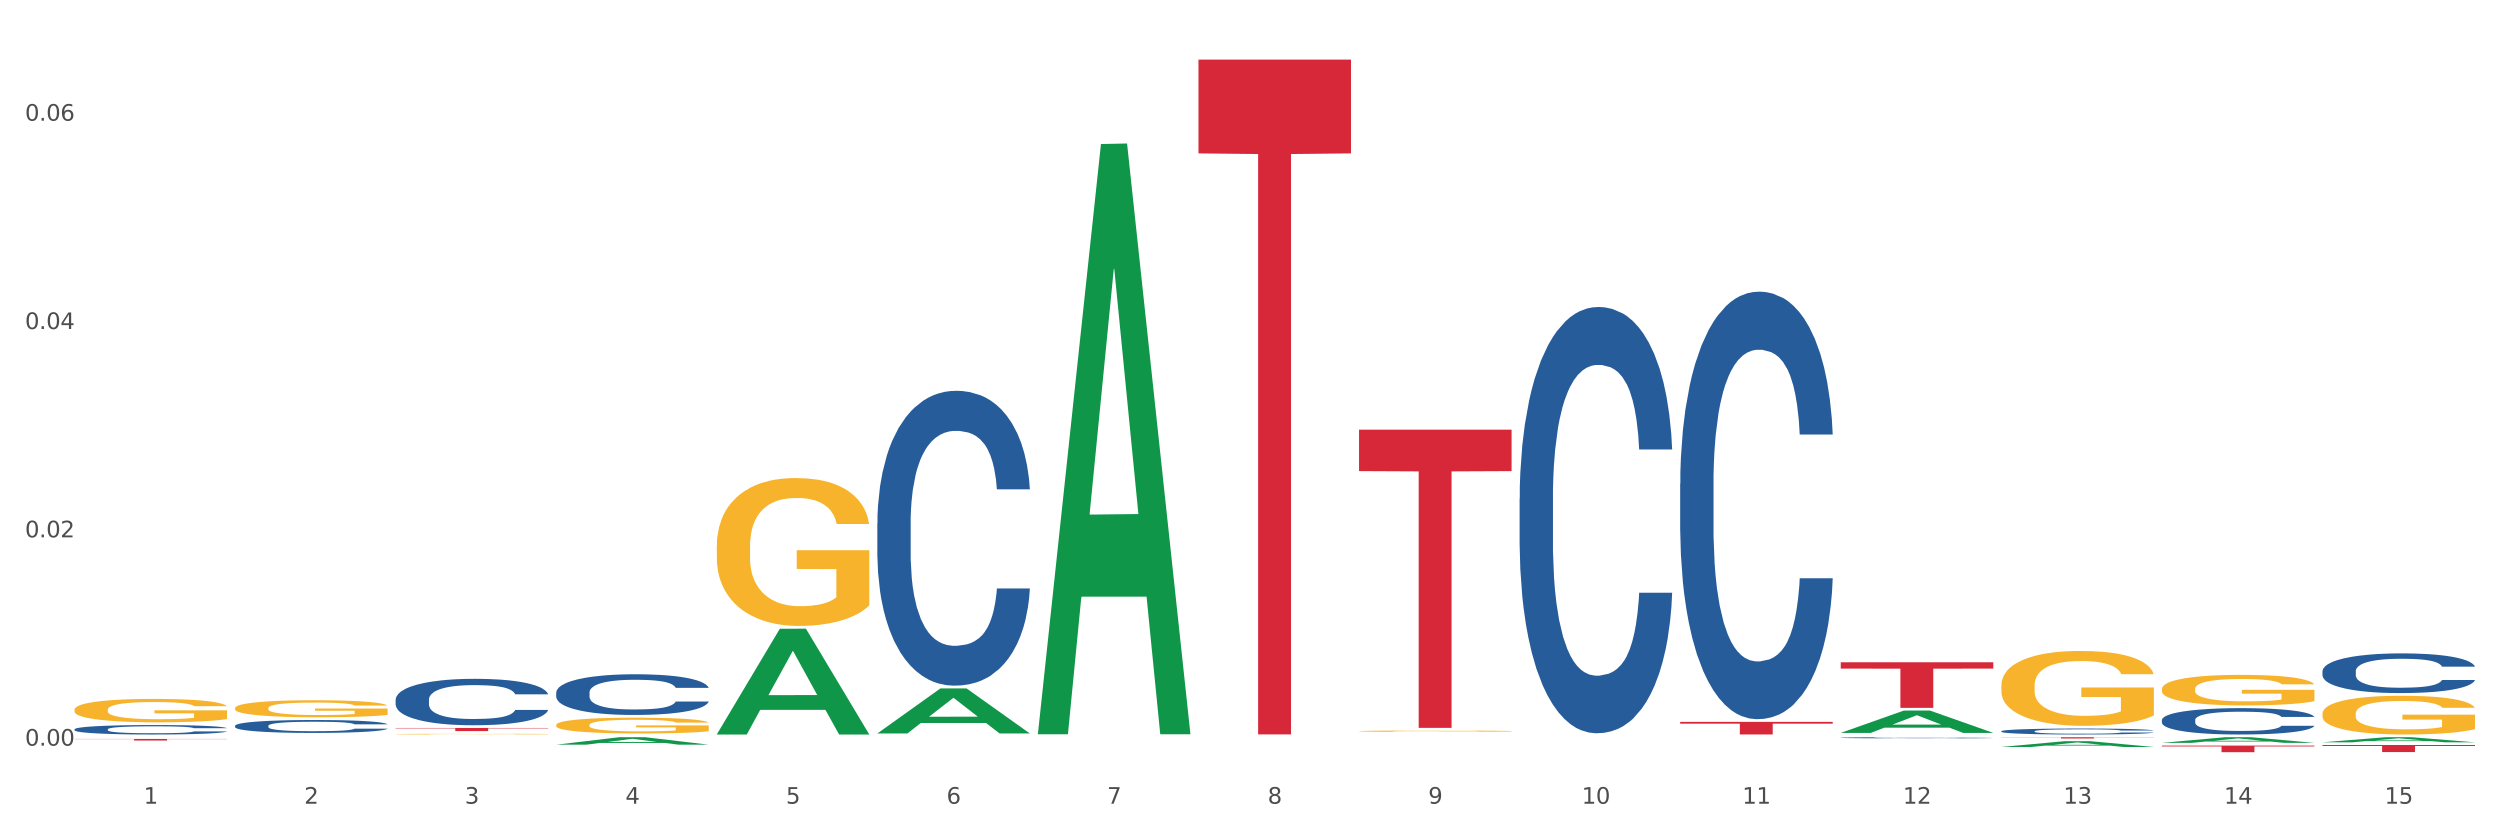 <?xml version="1.0" encoding="utf-8" standalone="no"?>
<!DOCTYPE svg PUBLIC "-//W3C//DTD SVG 1.1//EN"
  "http://www.w3.org/Graphics/SVG/1.1/DTD/svg11.dtd">
<svg xmlns:xlink="http://www.w3.org/1999/xlink" width="1080pt" height="360pt" viewBox="0 0 1080 360" xmlns="http://www.w3.org/2000/svg" version="1.1">
 <rect x="0" y="0" width="1080" height="360" fill="#333333" stroke="none"/>
 <defs>
  <style type="text/css">*{stroke-linejoin: round; stroke-linecap: butt}</style>
 </defs>
 <g id="figure_1">
  <g id="patch_1">
   <path d="M 0 360 
L 1080 360 
L 1080 0 
L 0 0 
z
" style="fill: #ffffff; stroke: #ffffff; stroke-linejoin: miter"/>
  </g>
  <g id="axes_1">
   <g id="matplotlib.axis_1">
    <g id="xtick_1">
     <g id="text_1">
      <!-- 1 -->
      <g style="fill: #4d4d4d" transform="translate(62.07 347.204) scale(0.096 -0.096)">
       <defs>
        <path id="DejaVuSans-31" d="M 794 531 
L 1825 531 
L 1825 4091 
L 703 3866 
L 703 4441 
L 1819 4666 
L 2450 4666 
L 2450 531 
L 3481 531 
L 3481 0 
L 794 0 
L 794 531 
z
" transform="scale(0.016)"/>
       </defs>
       <use xlink:href="#DejaVuSans-31"/>
      </g>
     </g>
    </g>
    <g id="xtick_2">
     <g id="text_2">
      <!-- 2 -->
      <g style="fill: #4d4d4d" transform="translate(131.436 347.204) scale(0.096 -0.096)">
       <defs>
        <path id="DejaVuSans-32" d="M 1228 531 
L 3431 531 
L 3431 0 
L 469 0 
L 469 531 
Q 828 903 1448 1529 
Q 2069 2156 2228 2338 
Q 2531 2678 2651 2914 
Q 2772 3150 2772 3378 
Q 2772 3750 2511 3984 
Q 2250 4219 1831 4219 
Q 1534 4219 1204 4116 
Q 875 4013 500 3803 
L 500 4441 
Q 881 4594 1212 4672 
Q 1544 4750 1819 4750 
Q 2544 4750 2975 4387 
Q 3406 4025 3406 3419 
Q 3406 3131 3298 2873 
Q 3191 2616 2906 2266 
Q 2828 2175 2409 1742 
Q 1991 1309 1228 531 
z
" transform="scale(0.016)"/>
       </defs>
       <use xlink:href="#DejaVuSans-32"/>
      </g>
     </g>
    </g>
    <g id="xtick_3">
     <g id="text_3">
      <!-- 3 -->
      <g style="fill: #4d4d4d" transform="translate(200.802 347.204) scale(0.096 -0.096)">
       <defs>
        <path id="DejaVuSans-33" d="M 2597 2516 
Q 3050 2419 3304 2112 
Q 3559 1806 3559 1356 
Q 3559 666 3084 287 
Q 2609 -91 1734 -91 
Q 1441 -91 1130 -33 
Q 819 25 488 141 
L 488 750 
Q 750 597 1062 519 
Q 1375 441 1716 441 
Q 2309 441 2620 675 
Q 2931 909 2931 1356 
Q 2931 1769 2642 2001 
Q 2353 2234 1838 2234 
L 1294 2234 
L 1294 2753 
L 1863 2753 
Q 2328 2753 2575 2939 
Q 2822 3125 2822 3475 
Q 2822 3834 2567 4026 
Q 2313 4219 1838 4219 
Q 1578 4219 1281 4162 
Q 984 4106 628 3988 
L 628 4550 
Q 988 4650 1302 4700 
Q 1616 4750 1894 4750 
Q 2613 4750 3031 4423 
Q 3450 4097 3450 3541 
Q 3450 3153 3228 2886 
Q 3006 2619 2597 2516 
z
" transform="scale(0.016)"/>
       </defs>
       <use xlink:href="#DejaVuSans-33"/>
      </g>
     </g>
    </g>
    <g id="xtick_4">
     <g id="text_4">
      <!-- 4 -->
      <g style="fill: #4d4d4d" transform="translate(270.169 347.204) scale(0.096 -0.096)">
       <defs>
        <path id="DejaVuSans-34" d="M 2419 4116 
L 825 1625 
L 2419 1625 
L 2419 4116 
z
M 2253 4666 
L 3047 4666 
L 3047 1625 
L 3713 1625 
L 3713 1100 
L 3047 1100 
L 3047 0 
L 2419 0 
L 2419 1100 
L 313 1100 
L 313 1709 
L 2253 4666 
z
" transform="scale(0.016)"/>
       </defs>
       <use xlink:href="#DejaVuSans-34"/>
      </g>
     </g>
    </g>
    <g id="xtick_5">
     <g id="text_5">
      <!-- 5 -->
      <g style="fill: #4d4d4d" transform="translate(339.535 347.204) scale(0.096 -0.096)">
       <defs>
        <path id="DejaVuSans-35" d="M 691 4666 
L 3169 4666 
L 3169 4134 
L 1269 4134 
L 1269 2991 
Q 1406 3038 1543 3061 
Q 1681 3084 1819 3084 
Q 2600 3084 3056 2656 
Q 3513 2228 3513 1497 
Q 3513 744 3044 326 
Q 2575 -91 1722 -91 
Q 1428 -91 1123 -41 
Q 819 9 494 109 
L 494 744 
Q 775 591 1075 516 
Q 1375 441 1709 441 
Q 2250 441 2565 725 
Q 2881 1009 2881 1497 
Q 2881 1984 2565 2268 
Q 2250 2553 1709 2553 
Q 1456 2553 1204 2497 
Q 953 2441 691 2322 
L 691 4666 
z
" transform="scale(0.016)"/>
       </defs>
       <use xlink:href="#DejaVuSans-35"/>
      </g>
     </g>
    </g>
    <g id="xtick_6">
     <g id="text_6">
      <!-- 6 -->
      <g style="fill: #4d4d4d" transform="translate(408.901 347.204) scale(0.096 -0.096)">
       <defs>
        <path id="DejaVuSans-36" d="M 2113 2584 
Q 1688 2584 1439 2293 
Q 1191 2003 1191 1497 
Q 1191 994 1439 701 
Q 1688 409 2113 409 
Q 2538 409 2786 701 
Q 3034 994 3034 1497 
Q 3034 2003 2786 2293 
Q 2538 2584 2113 2584 
z
M 3366 4563 
L 3366 3988 
Q 3128 4100 2886 4159 
Q 2644 4219 2406 4219 
Q 1781 4219 1451 3797 
Q 1122 3375 1075 2522 
Q 1259 2794 1537 2939 
Q 1816 3084 2150 3084 
Q 2853 3084 3261 2657 
Q 3669 2231 3669 1497 
Q 3669 778 3244 343 
Q 2819 -91 2113 -91 
Q 1303 -91 875 529 
Q 447 1150 447 2328 
Q 447 3434 972 4092 
Q 1497 4750 2381 4750 
Q 2619 4750 2861 4703 
Q 3103 4656 3366 4563 
z
" transform="scale(0.016)"/>
       </defs>
       <use xlink:href="#DejaVuSans-36"/>
      </g>
     </g>
    </g>
    <g id="xtick_7">
     <g id="text_7">
      <!-- 7 -->
      <g style="fill: #4d4d4d" transform="translate(478.267 347.204) scale(0.096 -0.096)">
       <defs>
        <path id="DejaVuSans-37" d="M 525 4666 
L 3525 4666 
L 3525 4397 
L 1831 0 
L 1172 0 
L 2766 4134 
L 525 4134 
L 525 4666 
z
" transform="scale(0.016)"/>
       </defs>
       <use xlink:href="#DejaVuSans-37"/>
      </g>
     </g>
    </g>
    <g id="xtick_8">
     <g id="text_8">
      <!-- 8 -->
      <g style="fill: #4d4d4d" transform="translate(547.634 347.204) scale(0.096 -0.096)">
       <defs>
        <path id="DejaVuSans-38" d="M 2034 2216 
Q 1584 2216 1326 1975 
Q 1069 1734 1069 1313 
Q 1069 891 1326 650 
Q 1584 409 2034 409 
Q 2484 409 2743 651 
Q 3003 894 3003 1313 
Q 3003 1734 2745 1975 
Q 2488 2216 2034 2216 
z
M 1403 2484 
Q 997 2584 770 2862 
Q 544 3141 544 3541 
Q 544 4100 942 4425 
Q 1341 4750 2034 4750 
Q 2731 4750 3128 4425 
Q 3525 4100 3525 3541 
Q 3525 3141 3298 2862 
Q 3072 2584 2669 2484 
Q 3125 2378 3379 2068 
Q 3634 1759 3634 1313 
Q 3634 634 3220 271 
Q 2806 -91 2034 -91 
Q 1263 -91 848 271 
Q 434 634 434 1313 
Q 434 1759 690 2068 
Q 947 2378 1403 2484 
z
M 1172 3481 
Q 1172 3119 1398 2916 
Q 1625 2713 2034 2713 
Q 2441 2713 2670 2916 
Q 2900 3119 2900 3481 
Q 2900 3844 2670 4047 
Q 2441 4250 2034 4250 
Q 1625 4250 1398 4047 
Q 1172 3844 1172 3481 
z
" transform="scale(0.016)"/>
       </defs>
       <use xlink:href="#DejaVuSans-38"/>
      </g>
     </g>
    </g>
    <g id="xtick_9">
     <g id="text_9">
      <!-- 9 -->
      <g style="fill: #4d4d4d" transform="translate(617 347.204) scale(0.096 -0.096)">
       <defs>
        <path id="DejaVuSans-39" d="M 703 97 
L 703 672 
Q 941 559 1184 500 
Q 1428 441 1663 441 
Q 2288 441 2617 861 
Q 2947 1281 2994 2138 
Q 2813 1869 2534 1725 
Q 2256 1581 1919 1581 
Q 1219 1581 811 2004 
Q 403 2428 403 3163 
Q 403 3881 828 4315 
Q 1253 4750 1959 4750 
Q 2769 4750 3195 4129 
Q 3622 3509 3622 2328 
Q 3622 1225 3098 567 
Q 2575 -91 1691 -91 
Q 1453 -91 1209 -44 
Q 966 3 703 97 
z
M 1959 2075 
Q 2384 2075 2632 2365 
Q 2881 2656 2881 3163 
Q 2881 3666 2632 3958 
Q 2384 4250 1959 4250 
Q 1534 4250 1286 3958 
Q 1038 3666 1038 3163 
Q 1038 2656 1286 2365 
Q 1534 2075 1959 2075 
z
" transform="scale(0.016)"/>
       </defs>
       <use xlink:href="#DejaVuSans-39"/>
      </g>
     </g>
    </g>
    <g id="xtick_10">
     <g id="text_10">
      <!-- 10 -->
      <g style="fill: #4d4d4d" transform="translate(683.312 347.204) scale(0.096 -0.096)">
       <defs>
        <path id="DejaVuSans-30" d="M 2034 4250 
Q 1547 4250 1301 3770 
Q 1056 3291 1056 2328 
Q 1056 1369 1301 889 
Q 1547 409 2034 409 
Q 2525 409 2770 889 
Q 3016 1369 3016 2328 
Q 3016 3291 2770 3770 
Q 2525 4250 2034 4250 
z
M 2034 4750 
Q 2819 4750 3233 4129 
Q 3647 3509 3647 2328 
Q 3647 1150 3233 529 
Q 2819 -91 2034 -91 
Q 1250 -91 836 529 
Q 422 1150 422 2328 
Q 422 3509 836 4129 
Q 1250 4750 2034 4750 
z
" transform="scale(0.016)"/>
       </defs>
       <use xlink:href="#DejaVuSans-31"/>
       <use xlink:href="#DejaVuSans-30" transform="translate(63.623 0)"/>
      </g>
     </g>
    </g>
    <g id="xtick_11">
     <g id="text_11">
      <!-- 11 -->
      <g style="fill: #4d4d4d" transform="translate(752.678 347.204) scale(0.096 -0.096)">
       <use xlink:href="#DejaVuSans-31"/>
       <use xlink:href="#DejaVuSans-31" transform="translate(63.623 0)"/>
      </g>
     </g>
    </g>
    <g id="xtick_12">
     <g id="text_12">
      <!-- 12 -->
      <g style="fill: #4d4d4d" transform="translate(822.044 347.204) scale(0.096 -0.096)">
       <use xlink:href="#DejaVuSans-31"/>
       <use xlink:href="#DejaVuSans-32" transform="translate(63.623 0)"/>
      </g>
     </g>
    </g>
    <g id="xtick_13">
     <g id="text_13">
      <!-- 13 -->
      <g style="fill: #4d4d4d" transform="translate(891.411 347.204) scale(0.096 -0.096)">
       <use xlink:href="#DejaVuSans-31"/>
       <use xlink:href="#DejaVuSans-33" transform="translate(63.623 0)"/>
      </g>
     </g>
    </g>
    <g id="xtick_14">
     <g id="text_14">
      <!-- 14 -->
      <g style="fill: #4d4d4d" transform="translate(960.777 347.204) scale(0.096 -0.096)">
       <use xlink:href="#DejaVuSans-31"/>
       <use xlink:href="#DejaVuSans-34" transform="translate(63.623 0)"/>
      </g>
     </g>
    </g>
    <g id="xtick_15">
     <g id="text_15">
      <!-- 15 -->
      <g style="fill: #4d4d4d" transform="translate(1030.143 347.204) scale(0.096 -0.096)">
       <use xlink:href="#DejaVuSans-31"/>
       <use xlink:href="#DejaVuSans-35" transform="translate(63.623 0)"/>
      </g>
     </g>
    </g>
    <g id="xtick_16"/>
    <g id="xtick_17"/>
    <g id="xtick_18"/>
    <g id="xtick_19"/>
    <g id="xtick_20"/>
    <g id="xtick_21"/>
    <g id="xtick_22"/>
    <g id="xtick_23"/>
    <g id="xtick_24"/>
    <g id="xtick_25"/>
    <g id="xtick_26"/>
    <g id="xtick_27"/>
    <g id="xtick_28"/>
    <g id="xtick_29"/>
   </g>
   <g id="matplotlib.axis_2">
    <g id="ytick_1">
     <g id="text_16">
      <!-- 0.00 -->
      <g style="fill: #4d4d4d" transform="translate(10.8 322.125) scale(0.096 -0.096)">
       <defs>
        <path id="DejaVuSans-2e" d="M 684 794 
L 1344 794 
L 1344 0 
L 684 0 
L 684 794 
z
" transform="scale(0.016)"/>
       </defs>
       <use xlink:href="#DejaVuSans-30"/>
       <use xlink:href="#DejaVuSans-2e" transform="translate(63.623 0)"/>
       <use xlink:href="#DejaVuSans-30" transform="translate(95.41 0)"/>
       <use xlink:href="#DejaVuSans-30" transform="translate(159.033 0)"/>
      </g>
     </g>
    </g>
    <g id="ytick_2">
     <g id="text_17">
      <!-- 0.02 -->
      <g style="fill: #4d4d4d" transform="translate(10.8 232.132) scale(0.096 -0.096)">
       <use xlink:href="#DejaVuSans-30"/>
       <use xlink:href="#DejaVuSans-2e" transform="translate(63.623 0)"/>
       <use xlink:href="#DejaVuSans-30" transform="translate(95.41 0)"/>
       <use xlink:href="#DejaVuSans-32" transform="translate(159.033 0)"/>
      </g>
     </g>
    </g>
    <g id="ytick_3">
     <g id="text_18">
      <!-- 0.04 -->
      <g style="fill: #4d4d4d" transform="translate(10.8 142.14) scale(0.096 -0.096)">
       <use xlink:href="#DejaVuSans-30"/>
       <use xlink:href="#DejaVuSans-2e" transform="translate(63.623 0)"/>
       <use xlink:href="#DejaVuSans-30" transform="translate(95.41 0)"/>
       <use xlink:href="#DejaVuSans-34" transform="translate(159.033 0)"/>
      </g>
     </g>
    </g>
    <g id="ytick_4">
     <g id="text_19">
      <!-- 0.06 -->
      <g style="fill: #4d4d4d" transform="translate(10.8 52.147) scale(0.096 -0.096)">
       <use xlink:href="#DejaVuSans-30"/>
       <use xlink:href="#DejaVuSans-2e" transform="translate(63.623 0)"/>
       <use xlink:href="#DejaVuSans-30" transform="translate(95.41 0)"/>
       <use xlink:href="#DejaVuSans-36" transform="translate(159.033 0)"/>
      </g>
     </g>
    </g>
    <g id="ytick_5"/>
    <g id="ytick_6"/>
    <g id="ytick_7"/>
   </g>
   <g id="PolyCollection_1">
    <path d="M 240.274 321.698 
L 240.342 321.695 
L 267.516 318.481 
L 278.793 318.478 
L 306.172 321.704 
L 293.128 321.704 
L 287.217 320.953 
L 259.16 320.953 
L 258.956 320.965 
L 253.249 321.704 
L 240.274 321.704 
L 240.274 321.698 
L 262.693 320.504 
L 283.685 320.501 
L 273.291 319.165 
L 273.155 319.159 
L 273.019 319.168 
L 262.625 320.501 
L 262.693 320.504 
L 240.274 321.698 
z
" clip-path="url(#p3841796a71)" style="fill: #109648"/>
    <path d="M 864.57 315.886 
L 864.648 315.884 
L 864.648 315.818 
L 864.881 315.729 
L 865.738 315.564 
L 866.829 315.439 
L 868.698 315.293 
L 869.711 315.232 
L 871.035 315.163 
L 873.761 315.053 
L 876.877 314.958 
L 879.058 314.907 
L 880.694 314.874 
L 884.355 314.815 
L 886.458 314.789 
L 888.639 314.768 
L 890.508 314.753 
L 893.624 314.737 
L 896.117 314.73 
L 898.999 314.728 
L 901.413 314.73 
L 904.607 314.739 
L 909.281 314.768 
L 911.072 314.784 
L 913.487 314.812 
L 915.979 314.85 
L 918.005 314.888 
L 920.341 314.942 
L 922.756 315.013 
L 925.093 315.102 
L 926.729 315.185 
L 928.053 315.272 
L 929.221 315.378 
L 930.078 315.493 
L 930.468 315.59 
L 916.213 315.59 
L 915.824 315.503 
L 915.045 315.408 
L 914.266 315.345 
L 913.409 315.293 
L 912.085 315.234 
L 910.916 315.196 
L 908.969 315.152 
L 907.177 315.123 
L 905.697 315.107 
L 903.906 315.093 
L 900.089 315.079 
L 897.363 315.079 
L 895.649 315.083 
L 893.546 315.095 
L 891.754 315.112 
L 889.651 315.14 
L 888.016 315.17 
L 886.38 315.21 
L 885.445 315.239 
L 884.043 315.291 
L 883.108 315.333 
L 881.862 315.406 
L 881.161 315.458 
L 879.915 315.592 
L 879.369 315.691 
L 879.136 315.759 
L 878.98 315.835 
L 878.98 316.202 
L 879.447 316.367 
L 879.837 316.438 
L 880.46 316.518 
L 881.628 316.621 
L 883.342 316.723 
L 885.134 316.796 
L 886.614 316.84 
L 888.016 316.873 
L 889.418 316.899 
L 891.131 316.923 
L 892.533 316.937 
L 894.637 316.951 
L 897.129 316.958 
L 899.076 316.958 
L 903.049 316.946 
L 904.841 316.935 
L 906.554 316.918 
L 908.424 316.892 
L 909.904 316.864 
L 910.76 316.843 
L 912.163 316.798 
L 913.253 316.751 
L 914.188 316.697 
L 914.811 316.65 
L 915.512 316.579 
L 916.057 316.499 
L 916.213 316.456 
L 930.468 316.456 
L 930.156 316.541 
L 929.611 316.624 
L 928.52 316.734 
L 927.663 316.798 
L 926.339 316.876 
L 924.937 316.942 
L 922.99 317.015 
L 921.198 317.069 
L 919.329 317.116 
L 917.304 317.158 
L 913.643 317.217 
L 912.318 317.234 
L 909.514 317.262 
L 907.333 317.279 
L 904.14 317.295 
L 900.868 317.304 
L 897.441 317.307 
L 894.403 317.302 
L 891.053 317.288 
L 888.95 317.274 
L 886.614 317.253 
L 883.887 317.22 
L 881.317 317.18 
L 878.902 317.133 
L 876.643 317.078 
L 874.54 317.017 
L 871.814 316.916 
L 869.789 316.817 
L 868.309 316.725 
L 867.296 316.647 
L 866.283 316.548 
L 865.738 316.48 
L 864.881 316.315 
L 864.57 316.162 
L 864.57 315.886 
z
" clip-path="url(#p3841796a71)" style="fill: #255c99"/>
    <path d="M 795.203 318.702 
L 795.281 318.702 
L 795.281 318.689 
L 795.515 318.671 
L 796.372 318.64 
L 797.462 318.615 
L 799.332 318.587 
L 800.344 318.575 
L 801.669 318.562 
L 804.395 318.541 
L 807.511 318.522 
L 809.692 318.512 
L 811.327 318.506 
L 814.988 318.495 
L 817.092 318.49 
L 819.273 318.485 
L 821.142 318.483 
L 824.258 318.48 
L 826.75 318.478 
L 829.632 318.478 
L 832.047 318.478 
L 835.241 318.48 
L 839.914 318.485 
L 841.706 318.489 
L 844.121 318.494 
L 846.613 318.501 
L 848.638 318.509 
L 850.975 318.519 
L 853.39 318.533 
L 855.727 318.55 
L 857.362 318.566 
L 858.687 318.583 
L 859.855 318.604 
L 860.712 318.626 
L 861.101 318.645 
L 846.847 318.645 
L 846.457 318.628 
L 845.678 318.609 
L 844.899 318.597 
L 844.043 318.587 
L 842.718 318.576 
L 841.55 318.568 
L 839.603 318.56 
L 837.811 318.554 
L 836.331 318.551 
L 834.54 318.548 
L 830.723 318.546 
L 827.997 318.546 
L 826.283 318.547 
L 824.18 318.549 
L 822.388 318.552 
L 820.285 318.557 
L 818.649 318.563 
L 817.014 318.571 
L 816.079 318.577 
L 814.677 318.587 
L 813.742 318.595 
L 812.496 318.609 
L 811.795 318.619 
L 810.548 318.645 
L 810.003 318.664 
L 809.77 318.677 
L 809.614 318.692 
L 809.614 318.763 
L 810.081 318.795 
L 810.471 318.809 
L 811.094 318.824 
L 812.262 318.844 
L 813.976 318.864 
L 815.767 318.878 
L 817.247 318.887 
L 818.649 318.893 
L 820.051 318.898 
L 821.765 318.903 
L 823.167 318.905 
L 825.27 318.908 
L 827.763 318.909 
L 829.71 318.909 
L 833.683 318.907 
L 835.474 318.905 
L 837.188 318.902 
L 839.057 318.897 
L 840.537 318.891 
L 841.394 318.887 
L 842.796 318.878 
L 843.887 318.869 
L 844.822 318.859 
L 845.445 318.85 
L 846.146 318.836 
L 846.691 318.821 
L 846.847 318.812 
L 861.101 318.812 
L 860.79 318.829 
L 860.245 318.845 
L 859.154 318.866 
L 858.297 318.878 
L 856.973 318.893 
L 855.571 318.906 
L 853.624 318.92 
L 851.832 318.931 
L 849.963 318.94 
L 847.937 318.948 
L 844.276 318.96 
L 842.952 318.963 
L 840.148 318.968 
L 837.967 318.971 
L 834.773 318.975 
L 831.502 318.976 
L 828.074 318.977 
L 825.037 318.976 
L 821.687 318.973 
L 819.584 318.971 
L 817.247 318.966 
L 814.521 318.96 
L 811.951 318.952 
L 809.536 318.943 
L 807.277 318.933 
L 805.174 318.921 
L 802.448 318.901 
L 800.422 318.882 
L 798.942 318.864 
L 797.93 318.849 
L 796.917 318.83 
L 796.372 318.817 
L 795.515 318.785 
L 795.203 318.755 
L 795.203 318.702 
z
" clip-path="url(#p3841796a71)" style="fill: #255c99"/>
    <path d="M 725.837 208.978 
L 725.915 208.809 
L 725.915 204.086 
L 726.149 197.676 
L 727.006 185.869 
L 728.096 176.929 
L 729.966 166.472 
L 730.978 162.086 
L 732.302 157.194 
L 735.029 149.267 
L 738.144 142.52 
L 740.325 138.809 
L 741.961 136.448 
L 745.622 132.231 
L 747.725 130.375 
L 749.906 128.857 
L 751.776 127.845 
L 754.891 126.664 
L 757.384 126.158 
L 760.266 125.99 
L 762.681 126.158 
L 765.874 126.833 
L 770.548 128.857 
L 772.34 130.038 
L 774.754 132.062 
L 777.247 134.761 
L 779.272 137.46 
L 781.609 141.339 
L 784.024 146.399 
L 786.36 152.809 
L 787.996 158.713 
L 789.32 164.954 
L 790.489 172.544 
L 791.346 180.809 
L 791.735 187.725 
L 777.481 187.725 
L 777.091 181.484 
L 776.312 174.737 
L 775.533 170.182 
L 774.676 166.472 
L 773.352 162.255 
L 772.184 159.556 
L 770.237 156.351 
L 768.445 154.327 
L 766.965 153.146 
L 765.173 152.134 
L 761.357 151.122 
L 758.63 151.122 
L 756.917 151.46 
L 754.814 152.303 
L 753.022 153.484 
L 750.919 155.508 
L 749.283 157.701 
L 747.647 160.568 
L 746.713 162.592 
L 745.311 166.303 
L 744.376 169.339 
L 743.13 174.568 
L 742.429 178.279 
L 741.182 187.893 
L 740.637 194.978 
L 740.403 199.869 
L 740.248 205.267 
L 740.248 231.58 
L 740.715 243.387 
L 741.104 248.447 
L 741.727 254.182 
L 742.896 261.604 
L 744.61 268.857 
L 746.401 274.086 
L 747.881 277.291 
L 749.283 279.652 
L 750.685 281.508 
L 752.399 283.194 
L 753.801 284.206 
L 755.904 285.218 
L 758.397 285.724 
L 760.344 285.724 
L 764.317 284.881 
L 766.108 284.038 
L 767.822 282.857 
L 769.691 281.002 
L 771.171 278.977 
L 772.028 277.459 
L 773.43 274.255 
L 774.521 270.881 
L 775.455 267.002 
L 776.079 263.628 
L 776.78 258.568 
L 777.325 252.833 
L 777.481 249.797 
L 791.735 249.797 
L 791.424 255.869 
L 790.878 261.773 
L 789.788 269.7 
L 788.931 274.255 
L 787.607 279.821 
L 786.205 284.544 
L 784.257 289.773 
L 782.466 293.652 
L 780.596 297.026 
L 778.571 300.062 
L 774.91 304.279 
L 773.586 305.459 
L 770.782 307.483 
L 768.601 308.664 
L 765.407 309.845 
L 762.136 310.52 
L 758.708 310.688 
L 755.67 310.351 
L 752.321 309.339 
L 750.218 308.327 
L 747.881 306.809 
L 745.155 304.447 
L 742.584 301.58 
L 740.17 298.206 
L 737.911 294.327 
L 735.808 289.941 
L 733.081 282.688 
L 731.056 275.604 
L 729.576 269.026 
L 728.563 263.459 
L 727.551 256.375 
L 727.006 251.484 
L 726.149 239.676 
L 725.837 228.712 
L 725.837 208.978 
z
" clip-path="url(#p3841796a71)" style="fill: #255c99"/>
    <path d="M 656.471 215.361 
L 656.549 215.193 
L 656.549 210.483 
L 656.783 204.093 
L 657.639 192.32 
L 658.73 183.406 
L 660.599 172.979 
L 661.612 168.606 
L 662.936 163.729 
L 665.662 155.825 
L 668.778 149.098 
L 670.959 145.398 
L 672.595 143.043 
L 676.256 138.839 
L 678.359 136.989 
L 680.54 135.475 
L 682.41 134.466 
L 685.525 133.289 
L 688.018 132.784 
L 690.9 132.616 
L 693.315 132.784 
L 696.508 133.457 
L 701.182 135.475 
L 702.973 136.652 
L 705.388 138.67 
L 707.881 141.361 
L 709.906 144.052 
L 712.243 147.92 
L 714.657 152.966 
L 716.994 159.357 
L 718.63 165.243 
L 719.954 171.466 
L 721.123 179.034 
L 721.979 187.275 
L 722.369 194.17 
L 708.114 194.17 
L 707.725 187.947 
L 706.946 181.22 
L 706.167 176.679 
L 705.31 172.979 
L 703.986 168.775 
L 702.818 166.084 
L 700.87 162.888 
L 699.079 160.87 
L 697.599 159.693 
L 695.807 158.684 
L 691.99 157.675 
L 689.264 157.675 
L 687.55 158.011 
L 685.447 158.852 
L 683.656 160.029 
L 681.553 162.047 
L 679.917 164.234 
L 678.281 167.093 
L 677.346 169.111 
L 675.944 172.811 
L 675.01 175.838 
L 673.763 181.052 
L 673.062 184.752 
L 671.816 194.338 
L 671.271 201.402 
L 671.037 206.279 
L 670.881 211.661 
L 670.881 237.897 
L 671.349 249.67 
L 671.738 254.715 
L 672.361 260.433 
L 673.53 267.833 
L 675.243 275.065 
L 677.035 280.278 
L 678.515 283.474 
L 679.917 285.828 
L 681.319 287.678 
L 683.033 289.36 
L 684.435 290.369 
L 686.538 291.378 
L 689.03 291.883 
L 690.978 291.883 
L 694.95 291.042 
L 696.742 290.201 
L 698.456 289.024 
L 700.325 287.174 
L 701.805 285.156 
L 702.662 283.642 
L 704.064 280.447 
L 705.154 277.083 
L 706.089 273.215 
L 706.712 269.851 
L 707.413 264.806 
L 707.959 259.088 
L 708.114 256.06 
L 722.369 256.06 
L 722.057 262.115 
L 721.512 268.001 
L 720.422 275.906 
L 719.565 280.447 
L 718.241 285.997 
L 716.838 290.706 
L 714.891 295.919 
L 713.1 299.787 
L 711.23 303.151 
L 709.205 306.178 
L 705.544 310.383 
L 704.22 311.56 
L 701.416 313.578 
L 699.235 314.755 
L 696.041 315.933 
L 692.769 316.605 
L 689.342 316.774 
L 686.304 316.437 
L 682.955 315.428 
L 680.852 314.419 
L 678.515 312.905 
L 675.789 310.551 
L 673.218 307.692 
L 670.803 304.328 
L 668.544 300.46 
L 666.441 296.087 
L 663.715 288.856 
L 661.69 281.792 
L 660.21 275.233 
L 659.197 269.683 
L 658.185 262.619 
L 657.639 257.742 
L 656.783 245.97 
L 656.471 235.038 
L 656.471 215.361 
z
" clip-path="url(#p3841796a71)" style="fill: #255c99"/>
    <path d="M 379.006 226.059 
L 379.084 225.943 
L 379.084 222.685 
L 379.318 218.265 
L 380.175 210.122 
L 381.265 203.956 
L 383.134 196.744 
L 384.147 193.719 
L 385.471 190.345 
L 388.198 184.878 
L 391.313 180.225 
L 393.494 177.665 
L 395.13 176.037 
L 398.791 173.128 
L 400.894 171.849 
L 403.075 170.802 
L 404.945 170.104 
L 408.06 169.289 
L 410.553 168.94 
L 413.435 168.824 
L 415.85 168.94 
L 419.043 169.406 
L 423.717 170.802 
L 425.509 171.616 
L 427.923 173.012 
L 430.416 174.873 
L 432.441 176.735 
L 434.778 179.41 
L 437.193 182.9 
L 439.529 187.321 
L 441.165 191.392 
L 442.489 195.697 
L 443.658 200.931 
L 444.515 206.632 
L 444.904 211.401 
L 430.65 211.401 
L 430.26 207.097 
L 429.481 202.444 
L 428.702 199.303 
L 427.845 196.744 
L 426.521 193.835 
L 425.353 191.974 
L 423.405 189.764 
L 421.614 188.368 
L 420.134 187.553 
L 418.342 186.855 
L 414.526 186.157 
L 411.799 186.157 
L 410.086 186.39 
L 407.982 186.972 
L 406.191 187.786 
L 404.088 189.182 
L 402.452 190.694 
L 400.816 192.672 
L 399.882 194.068 
L 398.479 196.627 
L 397.545 198.721 
L 396.298 202.327 
L 395.597 204.887 
L 394.351 211.518 
L 393.806 216.403 
L 393.572 219.777 
L 393.416 223.5 
L 393.416 241.647 
L 393.884 249.79 
L 394.273 253.28 
L 394.896 257.236 
L 396.065 262.354 
L 397.778 267.356 
L 399.57 270.963 
L 401.05 273.173 
L 402.452 274.802 
L 403.854 276.081 
L 405.568 277.244 
L 406.97 277.942 
L 409.073 278.64 
L 411.566 278.989 
L 413.513 278.989 
L 417.485 278.408 
L 419.277 277.826 
L 420.991 277.012 
L 422.86 275.732 
L 424.34 274.336 
L 425.197 273.289 
L 426.599 271.079 
L 427.69 268.752 
L 428.624 266.077 
L 429.247 263.75 
L 429.948 260.26 
L 430.494 256.305 
L 430.65 254.211 
L 444.904 254.211 
L 444.592 258.399 
L 444.047 262.47 
L 442.957 267.938 
L 442.1 271.079 
L 440.776 274.918 
L 439.374 278.175 
L 437.426 281.781 
L 435.635 284.457 
L 433.765 286.784 
L 431.74 288.878 
L 428.079 291.786 
L 426.755 292.6 
L 423.951 293.996 
L 421.77 294.81 
L 418.576 295.625 
L 415.304 296.09 
L 411.877 296.206 
L 408.839 295.974 
L 405.49 295.276 
L 403.387 294.578 
L 401.05 293.531 
L 398.324 291.902 
L 395.753 289.925 
L 393.339 287.598 
L 391.08 284.922 
L 388.976 281.898 
L 386.25 276.895 
L 384.225 272.01 
L 382.745 267.473 
L 381.732 263.634 
L 380.72 258.748 
L 380.175 255.374 
L 379.318 247.231 
L 379.006 239.67 
L 379.006 226.059 
z
" clip-path="url(#p3841796a71)" style="fill: #255c99"/>
    <path d="M 240.274 299.182 
L 240.352 299.166 
L 240.352 298.716 
L 240.585 298.106 
L 241.442 296.982 
L 242.533 296.131 
L 244.402 295.135 
L 245.415 294.718 
L 246.739 294.252 
L 249.465 293.497 
L 252.581 292.855 
L 254.762 292.502 
L 256.398 292.277 
L 260.059 291.876 
L 262.162 291.699 
L 264.343 291.555 
L 266.212 291.458 
L 269.328 291.346 
L 271.821 291.298 
L 274.703 291.282 
L 277.117 291.298 
L 280.311 291.362 
L 284.985 291.555 
L 286.776 291.667 
L 289.191 291.86 
L 291.683 292.117 
L 293.709 292.373 
L 296.045 292.743 
L 298.46 293.224 
L 300.797 293.835 
L 302.433 294.397 
L 303.757 294.991 
L 304.925 295.713 
L 305.782 296.5 
L 306.172 297.158 
L 291.917 297.158 
L 291.528 296.564 
L 290.749 295.922 
L 289.97 295.489 
L 289.113 295.135 
L 287.789 294.734 
L 286.62 294.477 
L 284.673 294.172 
L 282.881 293.979 
L 281.401 293.867 
L 279.61 293.77 
L 275.793 293.674 
L 273.067 293.674 
L 271.353 293.706 
L 269.25 293.786 
L 267.458 293.899 
L 265.355 294.092 
L 263.72 294.3 
L 262.084 294.573 
L 261.149 294.766 
L 259.747 295.119 
L 258.812 295.408 
L 257.566 295.906 
L 256.865 296.259 
L 255.619 297.175 
L 255.073 297.849 
L 254.84 298.315 
L 254.684 298.828 
L 254.684 301.333 
L 255.151 302.457 
L 255.541 302.939 
L 256.164 303.485 
L 257.332 304.191 
L 259.046 304.882 
L 260.838 305.38 
L 262.318 305.685 
L 263.72 305.909 
L 265.122 306.086 
L 266.835 306.247 
L 268.237 306.343 
L 270.341 306.439 
L 272.833 306.488 
L 274.78 306.488 
L 278.753 306.407 
L 280.545 306.327 
L 282.258 306.215 
L 284.128 306.038 
L 285.608 305.845 
L 286.465 305.701 
L 287.867 305.396 
L 288.957 305.075 
L 289.892 304.705 
L 290.515 304.384 
L 291.216 303.902 
L 291.761 303.356 
L 291.917 303.067 
L 306.172 303.067 
L 305.86 303.645 
L 305.315 304.207 
L 304.224 304.962 
L 303.367 305.396 
L 302.043 305.926 
L 300.641 306.375 
L 298.694 306.873 
L 296.902 307.242 
L 295.033 307.563 
L 293.008 307.852 
L 289.347 308.254 
L 288.022 308.366 
L 285.218 308.559 
L 283.037 308.671 
L 279.844 308.784 
L 276.572 308.848 
L 273.145 308.864 
L 270.107 308.832 
L 266.757 308.736 
L 264.654 308.639 
L 262.318 308.495 
L 259.591 308.27 
L 257.021 307.997 
L 254.606 307.676 
L 252.347 307.306 
L 250.244 306.889 
L 247.518 306.199 
L 245.493 305.524 
L 244.013 304.898 
L 243 304.368 
L 241.987 303.694 
L 241.442 303.228 
L 240.585 302.104 
L 240.274 301.06 
L 240.274 299.182 
z
" clip-path="url(#p3841796a71)" style="fill: #255c99"/>
    <path d="M 170.907 302.263 
L 170.985 302.245 
L 170.985 301.732 
L 171.219 301.036 
L 172.076 299.754 
L 173.166 298.783 
L 175.036 297.648 
L 176.048 297.172 
L 177.373 296.641 
L 180.099 295.78 
L 183.215 295.047 
L 185.396 294.644 
L 187.031 294.388 
L 190.692 293.93 
L 192.796 293.728 
L 194.977 293.563 
L 196.846 293.454 
L 199.962 293.325 
L 202.454 293.27 
L 205.336 293.252 
L 207.751 293.27 
L 210.945 293.344 
L 215.618 293.563 
L 217.41 293.692 
L 219.825 293.911 
L 222.317 294.205 
L 224.342 294.498 
L 226.679 294.919 
L 229.094 295.468 
L 231.431 296.164 
L 233.066 296.805 
L 234.391 297.483 
L 235.559 298.307 
L 236.416 299.205 
L 236.805 299.956 
L 222.551 299.956 
L 222.161 299.278 
L 221.382 298.545 
L 220.604 298.051 
L 219.747 297.648 
L 218.422 297.19 
L 217.254 296.897 
L 215.307 296.549 
L 213.515 296.329 
L 212.035 296.201 
L 210.244 296.091 
L 206.427 295.981 
L 203.701 295.981 
L 201.987 296.018 
L 199.884 296.109 
L 198.092 296.238 
L 195.989 296.457 
L 194.353 296.695 
L 192.718 297.007 
L 191.783 297.227 
L 190.381 297.63 
L 189.446 297.959 
L 188.2 298.527 
L 187.499 298.93 
L 186.252 299.974 
L 185.707 300.743 
L 185.474 301.274 
L 185.318 301.86 
L 185.318 304.718 
L 185.785 306 
L 186.175 306.549 
L 186.798 307.172 
L 187.966 307.978 
L 189.68 308.766 
L 191.471 309.333 
L 192.951 309.681 
L 194.353 309.938 
L 195.755 310.139 
L 197.469 310.322 
L 198.871 310.432 
L 200.974 310.542 
L 203.467 310.597 
L 205.414 310.597 
L 209.387 310.505 
L 211.178 310.414 
L 212.892 310.286 
L 214.761 310.084 
L 216.241 309.864 
L 217.098 309.7 
L 218.5 309.352 
L 219.591 308.985 
L 220.526 308.564 
L 221.149 308.198 
L 221.85 307.648 
L 222.395 307.026 
L 222.551 306.696 
L 236.805 306.696 
L 236.494 307.355 
L 235.949 307.996 
L 234.858 308.857 
L 234.001 309.352 
L 232.677 309.956 
L 231.275 310.469 
L 229.328 311.037 
L 227.536 311.458 
L 225.667 311.824 
L 223.641 312.154 
L 219.98 312.612 
L 218.656 312.74 
L 215.852 312.96 
L 213.671 313.088 
L 210.477 313.216 
L 207.206 313.289 
L 203.779 313.308 
L 200.741 313.271 
L 197.391 313.161 
L 195.288 313.051 
L 192.951 312.887 
L 190.225 312.63 
L 187.655 312.319 
L 185.24 311.952 
L 182.981 311.531 
L 180.878 311.055 
L 178.152 310.267 
L 176.126 309.498 
L 174.646 308.784 
L 173.634 308.179 
L 172.621 307.41 
L 172.076 306.879 
L 171.219 305.597 
L 170.907 304.406 
L 170.907 302.263 
z
" clip-path="url(#p3841796a71)" style="fill: #255c99"/>
    <path d="M 101.541 313.548 
L 101.619 313.543 
L 101.619 313.4 
L 101.853 313.206 
L 102.71 312.849 
L 103.8 312.579 
L 105.67 312.263 
L 106.682 312.13 
L 108.006 311.982 
L 110.733 311.743 
L 113.848 311.539 
L 116.029 311.426 
L 117.665 311.355 
L 121.326 311.227 
L 123.429 311.171 
L 125.61 311.125 
L 127.48 311.095 
L 130.595 311.059 
L 133.088 311.044 
L 135.97 311.039 
L 138.385 311.044 
L 141.578 311.064 
L 146.252 311.125 
L 148.044 311.161 
L 150.458 311.222 
L 152.951 311.304 
L 154.976 311.386 
L 157.313 311.503 
L 159.728 311.656 
L 162.064 311.85 
L 163.7 312.028 
L 165.024 312.217 
L 166.193 312.447 
L 167.05 312.696 
L 167.439 312.906 
L 153.185 312.906 
L 152.795 312.717 
L 152.016 312.513 
L 151.237 312.375 
L 150.38 312.263 
L 149.056 312.135 
L 147.888 312.054 
L 145.941 311.957 
L 144.149 311.896 
L 142.669 311.86 
L 140.877 311.829 
L 137.061 311.799 
L 134.334 311.799 
L 132.621 311.809 
L 130.518 311.834 
L 128.726 311.87 
L 126.623 311.931 
L 124.987 311.998 
L 123.351 312.084 
L 122.417 312.146 
L 121.015 312.258 
L 120.08 312.35 
L 118.834 312.508 
L 118.133 312.62 
L 116.886 312.911 
L 116.341 313.125 
L 116.107 313.273 
L 115.952 313.436 
L 115.952 314.232 
L 116.419 314.589 
L 116.808 314.742 
L 117.431 314.915 
L 118.6 315.14 
L 120.314 315.359 
L 122.105 315.517 
L 123.585 315.614 
L 124.987 315.685 
L 126.389 315.741 
L 128.103 315.792 
L 129.505 315.823 
L 131.608 315.854 
L 134.101 315.869 
L 136.048 315.869 
L 140.021 315.843 
L 141.812 315.818 
L 143.526 315.782 
L 145.395 315.726 
L 146.875 315.665 
L 147.732 315.619 
L 149.134 315.522 
L 150.225 315.42 
L 151.159 315.303 
L 151.783 315.201 
L 152.484 315.048 
L 153.029 314.874 
L 153.185 314.783 
L 167.439 314.783 
L 167.128 314.966 
L 166.582 315.145 
L 165.492 315.384 
L 164.635 315.522 
L 163.311 315.69 
L 161.909 315.833 
L 159.961 315.991 
L 158.17 316.109 
L 156.3 316.211 
L 154.275 316.302 
L 150.614 316.43 
L 149.29 316.466 
L 146.486 316.527 
L 144.305 316.563 
L 141.111 316.598 
L 137.84 316.619 
L 134.412 316.624 
L 131.374 316.614 
L 128.025 316.583 
L 125.922 316.552 
L 123.585 316.507 
L 120.859 316.435 
L 118.288 316.348 
L 115.874 316.246 
L 113.615 316.129 
L 111.512 315.996 
L 108.785 315.777 
L 106.76 315.563 
L 105.28 315.364 
L 104.267 315.196 
L 103.255 314.981 
L 102.71 314.834 
L 101.853 314.477 
L 101.541 314.145 
L 101.541 313.548 
z
" clip-path="url(#p3841796a71)" style="fill: #255c99"/>
    <path d="M 933.936 311.035 
L 934.014 311.025 
L 934.014 310.733 
L 934.247 310.338 
L 935.104 309.61 
L 936.195 309.059 
L 938.064 308.414 
L 939.077 308.143 
L 940.401 307.842 
L 943.127 307.353 
L 946.243 306.937 
L 948.424 306.708 
L 950.06 306.562 
L 953.721 306.302 
L 955.824 306.188 
L 958.005 306.094 
L 959.874 306.032 
L 962.99 305.959 
L 965.483 305.928 
L 968.365 305.918 
L 970.779 305.928 
L 973.973 305.97 
L 978.647 306.094 
L 980.438 306.167 
L 982.853 306.292 
L 985.346 306.458 
L 987.371 306.625 
L 989.708 306.864 
L 992.122 307.176 
L 994.459 307.571 
L 996.095 307.935 
L 997.419 308.32 
L 998.587 308.788 
L 999.444 309.298 
L 999.834 309.724 
L 985.579 309.724 
L 985.19 309.34 
L 984.411 308.923 
L 983.632 308.643 
L 982.775 308.414 
L 981.451 308.154 
L 980.283 307.987 
L 978.335 307.79 
L 976.544 307.665 
L 975.064 307.592 
L 973.272 307.53 
L 969.455 307.467 
L 966.729 307.467 
L 965.015 307.488 
L 962.912 307.54 
L 961.121 307.613 
L 959.018 307.738 
L 957.382 307.873 
L 955.746 308.05 
L 954.811 308.175 
L 953.409 308.403 
L 952.475 308.591 
L 951.228 308.913 
L 950.527 309.142 
L 949.281 309.735 
L 948.736 310.172 
L 948.502 310.473 
L 948.346 310.806 
L 948.346 312.429 
L 948.814 313.157 
L 949.203 313.469 
L 949.826 313.822 
L 950.995 314.28 
L 952.708 314.727 
L 954.5 315.05 
L 955.98 315.247 
L 957.382 315.393 
L 958.784 315.507 
L 960.498 315.611 
L 961.9 315.674 
L 964.003 315.736 
L 966.495 315.767 
L 968.443 315.767 
L 972.415 315.715 
L 974.207 315.663 
L 975.92 315.591 
L 977.79 315.476 
L 979.27 315.351 
L 980.127 315.258 
L 981.529 315.06 
L 982.619 314.852 
L 983.554 314.613 
L 984.177 314.405 
L 984.878 314.093 
L 985.423 313.739 
L 985.579 313.552 
L 999.834 313.552 
L 999.522 313.926 
L 998.977 314.29 
L 997.886 314.779 
L 997.03 315.06 
L 995.705 315.403 
L 994.303 315.695 
L 992.356 316.017 
L 990.564 316.256 
L 988.695 316.464 
L 986.67 316.652 
L 983.009 316.912 
L 981.685 316.984 
L 978.88 317.109 
L 976.699 317.182 
L 973.506 317.255 
L 970.234 317.296 
L 966.807 317.307 
L 963.769 317.286 
L 960.42 317.224 
L 958.317 317.161 
L 955.98 317.068 
L 953.253 316.922 
L 950.683 316.745 
L 948.268 316.537 
L 946.009 316.298 
L 943.906 316.027 
L 941.18 315.58 
L 939.155 315.143 
L 937.675 314.738 
L 936.662 314.394 
L 935.65 313.958 
L 935.104 313.656 
L 934.247 312.928 
L 933.936 312.252 
L 933.936 311.035 
z
" clip-path="url(#p3841796a71)" style="fill: #255c99"/>
    <path d="M 32.175 315.055 
L 32.253 315.051 
L 32.253 314.947 
L 32.487 314.805 
L 33.343 314.543 
L 34.434 314.345 
L 36.303 314.114 
L 37.316 314.017 
L 38.64 313.908 
L 41.366 313.733 
L 44.482 313.583 
L 46.663 313.501 
L 48.299 313.449 
L 51.96 313.356 
L 54.063 313.315 
L 56.244 313.281 
L 58.114 313.259 
L 61.229 313.232 
L 63.722 313.221 
L 66.604 313.217 
L 69.019 313.221 
L 72.212 313.236 
L 76.886 313.281 
L 78.677 313.307 
L 81.092 313.352 
L 83.585 313.412 
L 85.61 313.471 
L 87.947 313.557 
L 90.361 313.669 
L 92.698 313.811 
L 94.334 313.942 
L 95.658 314.08 
L 96.827 314.248 
L 97.683 314.431 
L 98.073 314.584 
L 83.818 314.584 
L 83.429 314.446 
L 82.65 314.297 
L 81.871 314.196 
L 81.014 314.114 
L 79.69 314.02 
L 78.522 313.961 
L 76.574 313.89 
L 74.783 313.845 
L 73.303 313.819 
L 71.511 313.796 
L 67.694 313.774 
L 64.968 313.774 
L 63.255 313.781 
L 61.151 313.8 
L 59.36 313.826 
L 57.257 313.871 
L 55.621 313.92 
L 53.985 313.983 
L 53.05 314.028 
L 51.648 314.11 
L 50.714 314.177 
L 49.467 314.293 
L 48.766 314.375 
L 47.52 314.588 
L 46.975 314.745 
L 46.741 314.853 
L 46.585 314.973 
L 46.585 315.555 
L 47.053 315.817 
L 47.442 315.929 
L 48.065 316.056 
L 49.234 316.22 
L 50.947 316.381 
L 52.739 316.496 
L 54.219 316.567 
L 55.621 316.62 
L 57.023 316.661 
L 58.737 316.698 
L 60.139 316.72 
L 62.242 316.743 
L 64.734 316.754 
L 66.682 316.754 
L 70.654 316.735 
L 72.446 316.717 
L 74.16 316.691 
L 76.029 316.65 
L 77.509 316.605 
L 78.366 316.571 
L 79.768 316.5 
L 80.858 316.425 
L 81.793 316.34 
L 82.416 316.265 
L 83.117 316.153 
L 83.663 316.026 
L 83.818 315.959 
L 98.073 315.959 
L 97.761 316.093 
L 97.216 316.224 
L 96.126 316.399 
L 95.269 316.5 
L 93.945 316.623 
L 92.542 316.728 
L 90.595 316.844 
L 88.804 316.93 
L 86.934 317.004 
L 84.909 317.072 
L 81.248 317.165 
L 79.924 317.191 
L 77.12 317.236 
L 74.939 317.262 
L 71.745 317.288 
L 68.473 317.303 
L 65.046 317.307 
L 62.008 317.299 
L 58.659 317.277 
L 56.556 317.255 
L 54.219 317.221 
L 51.493 317.169 
L 48.922 317.105 
L 46.507 317.03 
L 44.248 316.945 
L 42.145 316.847 
L 39.419 316.687 
L 37.394 316.53 
L 35.914 316.384 
L 34.901 316.261 
L 33.889 316.104 
L 33.343 315.996 
L 32.487 315.735 
L 32.175 315.492 
L 32.175 315.055 
z
" clip-path="url(#p3841796a71)" style="fill: #255c99"/>
    <path d="M 170.907 314.479 
L 236.805 314.479 
L 236.805 314.666 
L 210.883 314.667 
L 210.883 315.827 
L 196.673 315.827 
L 196.673 314.667 
L 170.907 314.666 
L 170.907 314.48 
L 170.907 314.479 
z
" clip-path="url(#p3841796a71)" style="fill: #d62839"/>
    <path d="M 517.739 25.759 
L 583.636 25.759 
L 583.636 66.267 
L 557.715 66.541 
L 557.715 317.251 
L 543.504 317.251 
L 543.504 66.541 
L 517.739 66.267 
L 517.739 26.033 
L 517.739 25.759 
z
" clip-path="url(#p3841796a71)" style="fill: #d62839"/>
    <path d="M 587.105 185.618 
L 653.003 185.618 
L 653.003 203.518 
L 627.081 203.639 
L 627.081 314.426 
L 612.871 314.426 
L 612.871 203.639 
L 587.105 203.518 
L 587.105 185.739 
L 587.105 185.618 
z
" clip-path="url(#p3841796a71)" style="fill: #d62839"/>
    <path d="M 725.837 311.859 
L 791.735 311.859 
L 791.735 312.615 
L 765.813 312.62 
L 765.813 317.301 
L 751.603 317.301 
L 751.603 312.62 
L 725.837 312.615 
L 725.837 311.864 
L 725.837 311.859 
z
" clip-path="url(#p3841796a71)" style="fill: #d62839"/>
    <path d="M 795.203 286.105 
L 861.101 286.105 
L 861.101 288.84 
L 835.179 288.859 
L 835.179 305.786 
L 820.969 305.786 
L 820.969 288.859 
L 795.203 288.84 
L 795.203 286.124 
L 795.203 286.105 
z
" clip-path="url(#p3841796a71)" style="fill: #d62839"/>
    <path d="M 864.57 318.478 
L 930.468 318.478 
L 930.468 318.555 
L 904.546 318.555 
L 904.546 319.032 
L 890.335 319.032 
L 890.335 318.555 
L 864.57 318.555 
L 864.57 318.478 
L 864.57 318.478 
z
" clip-path="url(#p3841796a71)" style="fill: #d62839"/>
    <path d="M 933.936 322.086 
L 999.834 322.086 
L 999.834 322.484 
L 973.912 322.486 
L 973.912 324.95 
L 959.702 324.95 
L 959.702 322.486 
L 933.936 322.484 
L 933.936 322.088 
L 933.936 322.086 
z
" clip-path="url(#p3841796a71)" style="fill: #d62839"/>
    <path d="M 1003.302 321.847 
L 1069.2 321.847 
L 1069.2 322.271 
L 1043.278 322.274 
L 1043.278 324.902 
L 1029.068 324.902 
L 1029.068 322.274 
L 1003.302 322.271 
L 1003.302 321.85 
L 1003.302 321.847 
z
" clip-path="url(#p3841796a71)" style="fill: #d62839"/>
    <path d="M 32.175 319.209 
L 98.073 319.209 
L 98.073 319.305 
L 72.151 319.306 
L 72.151 319.902 
L 57.941 319.902 
L 57.941 319.306 
L 32.175 319.305 
L 32.175 319.209 
L 32.175 319.209 
z
" clip-path="url(#p3841796a71)" style="fill: #d62839"/>
    <path d="M 1003.302 289.966 
L 1003.38 289.951 
L 1003.38 289.512 
L 1003.614 288.918 
L 1004.47 287.822 
L 1005.561 286.992 
L 1007.43 286.022 
L 1008.443 285.615 
L 1009.767 285.161 
L 1012.494 284.425 
L 1015.609 283.799 
L 1017.79 283.454 
L 1019.426 283.235 
L 1023.087 282.844 
L 1025.19 282.672 
L 1027.371 282.531 
L 1029.241 282.437 
L 1032.356 282.327 
L 1034.849 282.28 
L 1037.731 282.265 
L 1040.146 282.28 
L 1043.339 282.343 
L 1048.013 282.531 
L 1049.805 282.64 
L 1052.219 282.828 
L 1054.712 283.079 
L 1056.737 283.329 
L 1059.074 283.689 
L 1061.489 284.159 
L 1063.825 284.754 
L 1065.461 285.302 
L 1066.785 285.881 
L 1067.954 286.585 
L 1068.811 287.352 
L 1069.2 287.994 
L 1054.945 287.994 
L 1054.556 287.415 
L 1053.777 286.789 
L 1052.998 286.366 
L 1052.141 286.022 
L 1050.817 285.63 
L 1049.649 285.38 
L 1047.701 285.082 
L 1045.91 284.895 
L 1044.43 284.785 
L 1042.638 284.691 
L 1038.822 284.597 
L 1036.095 284.597 
L 1034.382 284.628 
L 1032.278 284.707 
L 1030.487 284.816 
L 1028.384 285.004 
L 1026.748 285.208 
L 1025.112 285.474 
L 1024.178 285.662 
L 1022.775 286.006 
L 1021.841 286.288 
L 1020.594 286.773 
L 1019.893 287.117 
L 1018.647 288.01 
L 1018.102 288.667 
L 1017.868 289.121 
L 1017.712 289.622 
L 1017.712 292.064 
L 1018.18 293.16 
L 1018.569 293.629 
L 1019.192 294.162 
L 1020.361 294.85 
L 1022.074 295.523 
L 1023.866 296.009 
L 1025.346 296.306 
L 1026.748 296.525 
L 1028.15 296.698 
L 1029.864 296.854 
L 1031.266 296.948 
L 1033.369 297.042 
L 1035.862 297.089 
L 1037.809 297.089 
L 1041.781 297.011 
L 1043.573 296.932 
L 1045.287 296.823 
L 1047.156 296.651 
L 1048.636 296.463 
L 1049.493 296.322 
L 1050.895 296.024 
L 1051.986 295.711 
L 1052.92 295.351 
L 1053.543 295.038 
L 1054.244 294.569 
L 1054.79 294.036 
L 1054.945 293.755 
L 1069.2 293.755 
L 1068.888 294.318 
L 1068.343 294.866 
L 1067.253 295.602 
L 1066.396 296.024 
L 1065.072 296.541 
L 1063.67 296.979 
L 1061.722 297.465 
L 1059.931 297.825 
L 1058.061 298.138 
L 1056.036 298.419 
L 1052.375 298.811 
L 1051.051 298.92 
L 1048.247 299.108 
L 1046.066 299.218 
L 1042.872 299.327 
L 1039.6 299.39 
L 1036.173 299.406 
L 1033.135 299.374 
L 1029.786 299.28 
L 1027.683 299.187 
L 1025.346 299.046 
L 1022.62 298.826 
L 1020.049 298.56 
L 1017.634 298.247 
L 1015.376 297.887 
L 1013.272 297.48 
L 1010.546 296.807 
L 1008.521 296.15 
L 1007.041 295.539 
L 1006.028 295.023 
L 1005.016 294.365 
L 1004.47 293.911 
L 1003.614 292.815 
L 1003.302 291.798 
L 1003.302 289.966 
z
" clip-path="url(#p3841796a71)" style="fill: #255c99"/>
    <path d="M 32.175 306.607 
L 32.253 306.597 
L 32.253 306.265 
L 32.408 305.979 
L 33.186 305.286 
L 34.353 304.713 
L 35.209 304.409 
L 36.065 304.159 
L 37.076 303.91 
L 38.321 303.651 
L 40.578 303.272 
L 41.978 303.079 
L 43.69 302.875 
L 46.802 302.58 
L 49.058 302.414 
L 51.392 302.275 
L 55.204 302.109 
L 57.694 302.035 
L 60.339 301.979 
L 63.529 301.943 
L 65.941 301.933 
L 71.231 301.961 
L 75.744 302.044 
L 77.922 302.109 
L 80.723 302.22 
L 82.201 302.293 
L 84.613 302.441 
L 87.103 302.635 
L 88.815 302.801 
L 91.382 303.115 
L 93.327 303.43 
L 95.116 303.817 
L 96.05 304.085 
L 96.75 304.335 
L 97.373 304.621 
L 97.995 305.073 
L 83.991 305.073 
L 83.446 304.75 
L 82.59 304.445 
L 81.346 304.15 
L 80.256 303.965 
L 78.389 303.734 
L 76.677 303.587 
L 74.888 303.476 
L 72.71 303.383 
L 70.998 303.337 
L 68.586 303.3 
L 63.84 303.309 
L 60.65 303.383 
L 58.472 303.476 
L 57.071 303.559 
L 55.827 303.651 
L 54.426 303.78 
L 52.792 303.974 
L 51.625 304.15 
L 50.458 304.372 
L 49.525 304.593 
L 48.669 304.852 
L 47.969 305.129 
L 47.424 305.415 
L 46.957 305.766 
L 46.568 306.348 
L 46.568 307.613 
L 46.724 307.9 
L 47.113 308.278 
L 47.58 308.565 
L 48.358 308.906 
L 49.058 309.137 
L 50.381 309.47 
L 51.859 309.747 
L 53.026 309.922 
L 54.193 310.07 
L 56.216 310.273 
L 58.472 310.44 
L 60.417 310.541 
L 63.062 310.633 
L 64.852 310.67 
L 66.408 310.689 
L 70.22 310.689 
L 72.943 310.661 
L 75.977 310.597 
L 78.311 310.513 
L 80.256 310.412 
L 82.435 310.246 
L 83.835 310.089 
L 83.835 308.158 
L 66.719 308.149 
L 66.719 306.865 
L 98.073 306.865 
L 98.073 310.633 
L 96.75 310.827 
L 95.272 311.003 
L 93.716 311.16 
L 91.382 311.354 
L 88.581 311.539 
L 86.091 311.668 
L 83.446 311.779 
L 80.334 311.88 
L 76.288 311.973 
L 73.799 312.01 
L 70.687 312.037 
L 67.03 312.047 
L 63.84 312.028 
L 60.728 311.982 
L 57.461 311.899 
L 54.271 311.779 
L 51.859 311.659 
L 49.447 311.511 
L 46.879 311.317 
L 44.857 311.132 
L 43.301 310.966 
L 41.589 310.754 
L 39.722 310.476 
L 38.321 310.227 
L 37.076 309.968 
L 35.754 309.636 
L 34.82 309.35 
L 33.887 308.989 
L 33.342 308.722 
L 32.72 308.306 
L 32.253 307.724 
L 32.175 306.607 
z
" clip-path="url(#p3841796a71)" style="fill: #f7b32b"/>
    <path d="M 864.57 296.162 
L 864.647 296.132 
L 864.647 295.069 
L 864.803 294.154 
L 865.581 291.939 
L 866.748 290.108 
L 867.604 289.133 
L 868.46 288.336 
L 869.471 287.538 
L 870.716 286.711 
L 872.972 285.501 
L 874.373 284.88 
L 876.084 284.231 
L 879.196 283.286 
L 881.453 282.754 
L 883.787 282.311 
L 887.599 281.779 
L 890.089 281.543 
L 892.734 281.366 
L 895.924 281.248 
L 898.336 281.218 
L 903.626 281.307 
L 908.139 281.573 
L 910.317 281.779 
L 913.118 282.134 
L 914.596 282.37 
L 917.008 282.843 
L 919.498 283.463 
L 921.209 283.994 
L 923.777 284.999 
L 925.722 286.003 
L 927.511 287.243 
L 928.445 288.099 
L 929.145 288.897 
L 929.767 289.812 
L 930.39 291.259 
L 916.385 291.259 
L 915.841 290.226 
L 914.985 289.251 
L 913.74 288.306 
L 912.651 287.716 
L 910.784 286.977 
L 909.072 286.505 
L 907.283 286.15 
L 905.104 285.855 
L 903.393 285.707 
L 900.981 285.589 
L 896.235 285.619 
L 893.045 285.855 
L 890.867 286.15 
L 889.466 286.416 
L 888.221 286.711 
L 886.821 287.125 
L 885.187 287.745 
L 884.02 288.306 
L 882.853 289.015 
L 881.919 289.724 
L 881.064 290.551 
L 880.363 291.437 
L 879.819 292.352 
L 879.352 293.474 
L 878.963 295.335 
L 878.963 299.381 
L 879.119 300.297 
L 879.508 301.507 
L 879.974 302.423 
L 880.752 303.516 
L 881.453 304.254 
L 882.775 305.317 
L 884.253 306.203 
L 885.42 306.764 
L 886.587 307.237 
L 888.61 307.886 
L 890.867 308.418 
L 892.812 308.743 
L 895.457 309.038 
L 897.246 309.156 
L 898.802 309.215 
L 902.615 309.215 
L 905.338 309.127 
L 908.372 308.92 
L 910.706 308.654 
L 912.651 308.329 
L 914.829 307.798 
L 916.23 307.296 
L 916.23 301.123 
L 899.114 301.094 
L 899.114 296.989 
L 930.468 296.989 
L 930.468 309.038 
L 929.145 309.658 
L 927.667 310.219 
L 926.111 310.722 
L 923.777 311.342 
L 920.976 311.932 
L 918.486 312.346 
L 915.841 312.7 
L 912.729 313.025 
L 908.683 313.32 
L 906.193 313.439 
L 903.081 313.527 
L 899.425 313.557 
L 896.235 313.498 
L 893.123 313.35 
L 889.855 313.084 
L 886.665 312.7 
L 884.253 312.316 
L 881.842 311.844 
L 879.274 311.224 
L 877.251 310.633 
L 875.695 310.101 
L 873.984 309.422 
L 872.116 308.536 
L 870.716 307.739 
L 869.471 306.912 
L 868.149 305.849 
L 867.215 304.933 
L 866.281 303.781 
L 865.737 302.925 
L 865.114 301.596 
L 864.647 299.735 
L 864.57 296.162 
z
" clip-path="url(#p3841796a71)" style="fill: #f7b32b"/>
    <path d="M 1003.302 308.308 
L 1003.38 308.292 
L 1003.38 307.742 
L 1003.535 307.269 
L 1004.314 306.123 
L 1005.481 305.175 
L 1006.336 304.671 
L 1007.192 304.259 
L 1008.204 303.846 
L 1009.448 303.418 
L 1011.705 302.792 
L 1013.105 302.471 
L 1014.817 302.135 
L 1017.929 301.646 
L 1020.185 301.371 
L 1022.519 301.142 
L 1026.331 300.867 
L 1028.821 300.745 
L 1031.466 300.653 
L 1034.656 300.592 
L 1037.068 300.577 
L 1042.358 300.622 
L 1046.871 300.76 
L 1049.049 300.867 
L 1051.85 301.05 
L 1053.328 301.172 
L 1055.74 301.417 
L 1058.23 301.738 
L 1059.942 302.013 
L 1062.509 302.532 
L 1064.454 303.052 
L 1066.244 303.693 
L 1067.177 304.136 
L 1067.877 304.549 
L 1068.5 305.023 
L 1069.122 305.771 
L 1055.118 305.771 
L 1054.573 305.237 
L 1053.717 304.732 
L 1052.473 304.243 
L 1051.383 303.938 
L 1049.516 303.556 
L 1047.805 303.311 
L 1046.015 303.128 
L 1043.837 302.975 
L 1042.125 302.899 
L 1039.713 302.838 
L 1034.967 302.853 
L 1031.777 302.975 
L 1029.599 303.128 
L 1028.199 303.266 
L 1026.954 303.418 
L 1025.553 303.632 
L 1023.919 303.953 
L 1022.752 304.243 
L 1021.585 304.61 
L 1020.652 304.977 
L 1019.796 305.405 
L 1019.096 305.863 
L 1018.551 306.337 
L 1018.084 306.917 
L 1017.695 307.88 
L 1017.695 309.973 
L 1017.851 310.447 
L 1018.24 311.073 
L 1018.707 311.547 
L 1019.485 312.112 
L 1020.185 312.494 
L 1021.508 313.044 
L 1022.986 313.502 
L 1024.153 313.793 
L 1025.32 314.037 
L 1027.343 314.373 
L 1029.599 314.648 
L 1031.544 314.816 
L 1034.189 314.969 
L 1035.979 315.03 
L 1037.535 315.061 
L 1041.347 315.061 
L 1044.07 315.015 
L 1047.104 314.908 
L 1049.438 314.771 
L 1051.383 314.602 
L 1053.562 314.327 
L 1054.962 314.068 
L 1054.962 310.874 
L 1037.846 310.859 
L 1037.846 308.735 
L 1069.2 308.735 
L 1069.2 314.969 
L 1067.877 315.29 
L 1066.399 315.58 
L 1064.843 315.84 
L 1062.509 316.161 
L 1059.708 316.466 
L 1057.219 316.68 
L 1054.573 316.864 
L 1051.461 317.032 
L 1047.416 317.185 
L 1044.926 317.246 
L 1041.814 317.292 
L 1038.157 317.307 
L 1034.967 317.276 
L 1031.855 317.2 
L 1028.588 317.062 
L 1025.398 316.864 
L 1022.986 316.665 
L 1020.574 316.421 
L 1018.007 316.1 
L 1015.984 315.794 
L 1014.428 315.519 
L 1012.716 315.168 
L 1010.849 314.709 
L 1009.448 314.297 
L 1008.204 313.869 
L 1006.881 313.319 
L 1005.947 312.845 
L 1005.014 312.25 
L 1004.469 311.806 
L 1003.847 311.119 
L 1003.38 310.156 
L 1003.302 308.308 
z
" clip-path="url(#p3841796a71)" style="fill: #f7b32b"/>
    <path d="M 309.64 236.046 
L 309.718 235.987 
L 309.718 233.887 
L 309.873 232.078 
L 310.651 227.702 
L 311.818 224.084 
L 312.674 222.159 
L 313.53 220.583 
L 314.541 219.008 
L 315.786 217.374 
L 318.042 214.982 
L 319.443 213.757 
L 321.155 212.473 
L 324.267 210.606 
L 326.523 209.555 
L 328.857 208.68 
L 332.669 207.63 
L 335.159 207.163 
L 337.804 206.813 
L 340.994 206.58 
L 343.406 206.521 
L 348.696 206.696 
L 353.209 207.221 
L 355.387 207.63 
L 358.188 208.33 
L 359.666 208.797 
L 362.078 209.73 
L 364.568 210.956 
L 366.279 212.006 
L 368.847 213.99 
L 370.792 215.974 
L 372.581 218.424 
L 373.515 220.116 
L 374.215 221.692 
L 374.838 223.501 
L 375.46 226.36 
L 361.456 226.36 
L 360.911 224.318 
L 360.055 222.392 
L 358.81 220.525 
L 357.721 219.358 
L 355.854 217.899 
L 354.142 216.966 
L 352.353 216.265 
L 350.174 215.682 
L 348.463 215.39 
L 346.051 215.157 
L 341.305 215.215 
L 338.115 215.682 
L 335.937 216.265 
L 334.536 216.791 
L 333.292 217.374 
L 331.891 218.191 
L 330.257 219.416 
L 329.09 220.525 
L 327.923 221.925 
L 326.99 223.326 
L 326.134 224.959 
L 325.434 226.71 
L 324.889 228.519 
L 324.422 230.736 
L 324.033 234.412 
L 324.033 242.406 
L 324.189 244.214 
L 324.578 246.607 
L 325.045 248.415 
L 325.823 250.574 
L 326.523 252.033 
L 327.845 254.134 
L 329.324 255.884 
L 330.491 256.993 
L 331.658 257.926 
L 333.681 259.21 
L 335.937 260.26 
L 337.882 260.902 
L 340.527 261.486 
L 342.317 261.719 
L 343.873 261.836 
L 347.685 261.836 
L 350.408 261.661 
L 353.442 261.252 
L 355.776 260.727 
L 357.721 260.085 
L 359.9 259.035 
L 361.3 258.043 
L 361.3 245.848 
L 344.184 245.79 
L 344.184 237.679 
L 375.538 237.679 
L 375.538 261.486 
L 374.215 262.711 
L 372.737 263.819 
L 371.181 264.811 
L 368.847 266.037 
L 366.046 267.204 
L 363.556 268.021 
L 360.911 268.721 
L 357.799 269.363 
L 353.753 269.946 
L 351.264 270.179 
L 348.152 270.354 
L 344.495 270.413 
L 341.305 270.296 
L 338.193 270.004 
L 334.925 269.479 
L 331.736 268.721 
L 329.324 267.962 
L 326.912 267.029 
L 324.344 265.803 
L 322.322 264.636 
L 320.766 263.586 
L 319.054 262.244 
L 317.187 260.494 
L 315.786 258.918 
L 314.541 257.284 
L 313.219 255.184 
L 312.285 253.375 
L 311.352 251.099 
L 310.807 249.407 
L 310.184 246.782 
L 309.718 243.106 
L 309.64 236.046 
z
" clip-path="url(#p3841796a71)" style="fill: #f7b32b"/>
    <path d="M 240.274 313.19 
L 240.351 313.184 
L 240.351 312.959 
L 240.507 312.766 
L 241.285 312.298 
L 242.452 311.912 
L 243.308 311.706 
L 244.164 311.538 
L 245.175 311.369 
L 246.42 311.195 
L 248.676 310.939 
L 250.077 310.808 
L 251.788 310.671 
L 254.9 310.471 
L 257.157 310.359 
L 259.491 310.266 
L 263.303 310.153 
L 265.793 310.103 
L 268.438 310.066 
L 271.628 310.041 
L 274.04 310.035 
L 279.33 310.054 
L 283.843 310.11 
L 286.021 310.153 
L 288.822 310.228 
L 290.3 310.278 
L 292.712 310.378 
L 295.202 310.509 
L 296.913 310.621 
L 299.481 310.833 
L 301.426 311.045 
L 303.215 311.307 
L 304.149 311.488 
L 304.849 311.656 
L 305.471 311.849 
L 306.094 312.155 
L 292.089 312.155 
L 291.545 311.937 
L 290.689 311.731 
L 289.444 311.531 
L 288.355 311.407 
L 286.488 311.251 
L 284.776 311.151 
L 282.987 311.076 
L 280.808 311.014 
L 279.097 310.983 
L 276.685 310.958 
L 271.939 310.964 
L 268.749 311.014 
L 266.571 311.076 
L 265.17 311.132 
L 263.925 311.195 
L 262.525 311.282 
L 260.891 311.413 
L 259.724 311.531 
L 258.557 311.681 
L 257.623 311.831 
L 256.768 312.005 
L 256.067 312.192 
L 255.523 312.386 
L 255.056 312.623 
L 254.667 313.015 
L 254.667 313.87 
L 254.823 314.063 
L 255.212 314.319 
L 255.678 314.512 
L 256.456 314.743 
L 257.157 314.899 
L 258.479 315.123 
L 259.957 315.31 
L 261.124 315.429 
L 262.291 315.528 
L 264.314 315.666 
L 266.571 315.778 
L 268.516 315.846 
L 271.161 315.909 
L 272.95 315.934 
L 274.506 315.946 
L 278.319 315.946 
L 281.042 315.927 
L 284.076 315.884 
L 286.41 315.828 
L 288.355 315.759 
L 290.533 315.647 
L 291.934 315.541 
L 291.934 314.238 
L 274.818 314.231 
L 274.818 313.365 
L 306.172 313.365 
L 306.172 315.909 
L 304.849 316.04 
L 303.371 316.158 
L 301.815 316.264 
L 299.481 316.395 
L 296.68 316.52 
L 294.19 316.607 
L 291.545 316.682 
L 288.433 316.751 
L 284.387 316.813 
L 281.897 316.838 
L 278.785 316.857 
L 275.129 316.863 
L 271.939 316.85 
L 268.827 316.819 
L 265.559 316.763 
L 262.369 316.682 
L 259.957 316.601 
L 257.546 316.501 
L 254.978 316.37 
L 252.955 316.245 
L 251.399 316.133 
L 249.688 315.99 
L 247.82 315.803 
L 246.42 315.634 
L 245.175 315.46 
L 243.853 315.235 
L 242.919 315.042 
L 241.985 314.799 
L 241.441 314.618 
L 240.818 314.337 
L 240.351 313.945 
L 240.274 313.19 
z
" clip-path="url(#p3841796a71)" style="fill: #f7b32b"/>
    <path d="M 170.907 317.141 
L 170.985 317.141 
L 170.985 317.13 
L 171.141 317.122 
L 171.919 317.101 
L 173.086 317.083 
L 173.942 317.074 
L 174.798 317.066 
L 175.809 317.059 
L 177.054 317.051 
L 179.31 317.039 
L 180.71 317.033 
L 182.422 317.027 
L 185.534 317.018 
L 187.79 317.013 
L 190.124 317.009 
L 193.937 317.004 
L 196.426 317.001 
L 199.072 317 
L 202.261 316.999 
L 204.673 316.998 
L 209.964 316.999 
L 214.476 317.002 
L 216.655 317.004 
L 219.456 317.007 
L 220.934 317.009 
L 223.346 317.014 
L 225.835 317.02 
L 227.547 317.025 
L 230.114 317.034 
L 232.059 317.044 
L 233.849 317.056 
L 234.783 317.064 
L 235.483 317.072 
L 236.105 317.08 
L 236.728 317.094 
L 222.723 317.094 
L 222.179 317.084 
L 221.323 317.075 
L 220.078 317.066 
L 218.989 317.06 
L 217.122 317.053 
L 215.41 317.049 
L 213.62 317.045 
L 211.442 317.043 
L 209.73 317.041 
L 207.319 317.04 
L 202.573 317.04 
L 199.383 317.043 
L 197.204 317.045 
L 195.804 317.048 
L 194.559 317.051 
L 193.159 317.055 
L 191.525 317.061 
L 190.358 317.066 
L 189.191 317.073 
L 188.257 317.079 
L 187.401 317.087 
L 186.701 317.096 
L 186.157 317.105 
L 185.69 317.115 
L 185.301 317.133 
L 185.301 317.172 
L 185.456 317.18 
L 185.845 317.192 
L 186.312 317.201 
L 187.09 317.211 
L 187.79 317.218 
L 189.113 317.228 
L 190.591 317.237 
L 191.758 317.242 
L 192.925 317.247 
L 194.948 317.253 
L 197.204 317.258 
L 199.149 317.261 
L 201.795 317.264 
L 203.584 317.265 
L 205.14 317.265 
L 208.952 317.265 
L 211.675 317.265 
L 214.71 317.263 
L 217.044 317.26 
L 218.989 317.257 
L 221.167 317.252 
L 222.568 317.247 
L 222.568 317.188 
L 205.451 317.188 
L 205.451 317.149 
L 236.805 317.149 
L 236.805 317.264 
L 235.483 317.27 
L 234.004 317.275 
L 232.448 317.28 
L 230.114 317.286 
L 227.314 317.291 
L 224.824 317.295 
L 222.179 317.299 
L 219.067 317.302 
L 215.021 317.305 
L 212.531 317.306 
L 209.419 317.307 
L 205.763 317.307 
L 202.573 317.306 
L 199.461 317.305 
L 196.193 317.302 
L 193.003 317.299 
L 190.591 317.295 
L 188.179 317.29 
L 185.612 317.285 
L 183.589 317.279 
L 182.033 317.274 
L 180.321 317.267 
L 178.454 317.259 
L 177.054 317.251 
L 175.809 317.243 
L 174.486 317.233 
L 173.553 317.225 
L 172.619 317.214 
L 172.074 317.205 
L 171.452 317.193 
L 170.985 317.175 
L 170.907 317.141 
z
" clip-path="url(#p3841796a71)" style="fill: #f7b32b"/>
    <path d="M 101.541 305.911 
L 101.619 305.905 
L 101.619 305.663 
L 101.775 305.455 
L 102.553 304.951 
L 103.72 304.534 
L 104.575 304.313 
L 105.431 304.131 
L 106.443 303.95 
L 107.688 303.762 
L 109.944 303.486 
L 111.344 303.345 
L 113.056 303.198 
L 116.168 302.983 
L 118.424 302.862 
L 120.758 302.761 
L 124.57 302.64 
L 127.06 302.586 
L 129.705 302.546 
L 132.895 302.519 
L 135.307 302.512 
L 140.598 302.533 
L 145.11 302.593 
L 147.289 302.64 
L 150.089 302.721 
L 151.568 302.774 
L 153.979 302.882 
L 156.469 303.023 
L 158.181 303.144 
L 160.748 303.372 
L 162.693 303.601 
L 164.483 303.883 
L 165.416 304.078 
L 166.117 304.259 
L 166.739 304.467 
L 167.361 304.796 
L 153.357 304.796 
L 152.812 304.561 
L 151.957 304.34 
L 150.712 304.125 
L 149.623 303.99 
L 147.755 303.822 
L 146.044 303.715 
L 144.254 303.634 
L 142.076 303.567 
L 140.364 303.533 
L 137.952 303.507 
L 133.206 303.513 
L 130.017 303.567 
L 127.838 303.634 
L 126.438 303.695 
L 125.193 303.762 
L 123.792 303.856 
L 122.159 303.997 
L 120.992 304.125 
L 119.825 304.286 
L 118.891 304.447 
L 118.035 304.635 
L 117.335 304.837 
L 116.79 305.045 
L 116.324 305.3 
L 115.935 305.723 
L 115.935 306.644 
L 116.09 306.852 
L 116.479 307.127 
L 116.946 307.335 
L 117.724 307.584 
L 118.424 307.752 
L 119.747 307.994 
L 121.225 308.195 
L 122.392 308.323 
L 123.559 308.43 
L 125.582 308.578 
L 127.838 308.699 
L 129.783 308.773 
L 132.428 308.84 
L 134.218 308.867 
L 135.774 308.88 
L 139.586 308.88 
L 142.309 308.86 
L 145.343 308.813 
L 147.678 308.753 
L 149.623 308.679 
L 151.801 308.558 
L 153.201 308.444 
L 153.201 307.04 
L 136.085 307.033 
L 136.085 306.099 
L 167.439 306.099 
L 167.439 308.84 
L 166.117 308.981 
L 164.638 309.109 
L 163.082 309.223 
L 160.748 309.364 
L 157.947 309.498 
L 155.458 309.592 
L 152.812 309.673 
L 149.7 309.747 
L 145.655 309.814 
L 143.165 309.841 
L 140.053 309.861 
L 136.396 309.868 
L 133.206 309.854 
L 130.094 309.821 
L 126.827 309.76 
L 123.637 309.673 
L 121.225 309.586 
L 118.813 309.478 
L 116.246 309.337 
L 114.223 309.203 
L 112.667 309.082 
L 110.955 308.927 
L 109.088 308.726 
L 107.688 308.545 
L 106.443 308.357 
L 105.12 308.115 
L 104.186 307.906 
L 103.253 307.644 
L 102.708 307.45 
L 102.086 307.147 
L 101.619 306.724 
L 101.541 305.911 
z
" clip-path="url(#p3841796a71)" style="fill: #f7b32b"/>
    <path d="M 1003.302 320.672 
L 1003.37 320.67 
L 1030.544 318.48 
L 1041.822 318.478 
L 1069.2 320.676 
L 1056.156 320.676 
L 1050.246 320.164 
L 1022.188 320.164 
L 1021.984 320.172 
L 1016.278 320.676 
L 1003.302 320.676 
L 1003.302 320.672 
L 1025.721 319.858 
L 1046.713 319.856 
L 1036.319 318.946 
L 1036.183 318.942 
L 1036.047 318.948 
L 1025.653 319.856 
L 1025.721 319.858 
L 1003.302 320.672 
z
" clip-path="url(#p3841796a71)" style="fill: #109648"/>
    <path d="M 933.936 320.91 
L 934.004 320.908 
L 961.178 318.48 
L 972.456 318.478 
L 999.834 320.915 
L 986.79 320.915 
L 980.88 320.347 
L 952.822 320.347 
L 952.618 320.356 
L 946.912 320.915 
L 933.936 320.915 
L 933.936 320.91 
L 956.355 320.009 
L 977.347 320.006 
L 966.953 318.997 
L 966.817 318.993 
L 966.681 318.999 
L 956.287 320.006 
L 956.355 320.009 
L 933.936 320.91 
z
" clip-path="url(#p3841796a71)" style="fill: #109648"/>
    <path d="M 864.57 322.688 
L 864.638 322.685 
L 891.812 320.205 
L 903.089 320.202 
L 930.468 322.692 
L 917.424 322.692 
L 911.513 322.113 
L 883.456 322.113 
L 883.252 322.122 
L 877.545 322.692 
L 864.57 322.692 
L 864.57 322.688 
L 886.989 321.767 
L 907.981 321.764 
L 897.587 320.733 
L 897.451 320.729 
L 897.315 320.736 
L 886.921 321.764 
L 886.989 321.767 
L 864.57 322.688 
z
" clip-path="url(#p3841796a71)" style="fill: #109648"/>
    <path d="M 795.203 316.597 
L 795.271 316.588 
L 822.446 306.966 
L 833.723 306.957 
L 861.101 316.616 
L 848.058 316.616 
L 842.147 314.366 
L 814.09 314.366 
L 813.886 314.403 
L 808.179 316.616 
L 795.203 316.616 
L 795.203 316.597 
L 817.622 313.024 
L 838.615 313.015 
L 828.22 309.016 
L 828.084 308.997 
L 827.949 309.025 
L 817.554 313.015 
L 817.622 313.024 
L 795.203 316.597 
z
" clip-path="url(#p3841796a71)" style="fill: #109648"/>
    <path d="M 448.372 316.717 
L 448.44 316.478 
L 475.615 62.223 
L 486.892 61.984 
L 514.27 317.197 
L 501.227 317.197 
L 495.316 257.767 
L 467.259 257.767 
L 467.055 258.725 
L 461.348 317.197 
L 448.372 317.197 
L 448.372 316.717 
L 470.791 222.301 
L 491.783 222.061 
L 481.389 116.381 
L 481.253 115.902 
L 481.117 116.621 
L 470.723 222.061 
L 470.791 222.301 
L 448.372 316.717 
z
" clip-path="url(#p3841796a71)" style="fill: #109648"/>
    <path d="M 379.006 316.834 
L 379.074 316.816 
L 406.248 297.396 
L 417.526 297.377 
L 444.904 316.871 
L 431.86 316.871 
L 425.95 312.332 
L 397.892 312.332 
L 397.689 312.405 
L 391.982 316.871 
L 379.006 316.871 
L 379.006 316.834 
L 401.425 309.623 
L 422.417 309.604 
L 412.023 301.532 
L 411.887 301.496 
L 411.751 301.551 
L 401.357 309.604 
L 401.425 309.623 
L 379.006 316.834 
z
" clip-path="url(#p3841796a71)" style="fill: #109648"/>
    <path d="M 309.64 317.221 
L 309.708 317.178 
L 336.882 271.627 
L 348.16 271.584 
L 375.538 317.307 
L 362.494 317.307 
L 356.584 306.66 
L 328.526 306.66 
L 328.322 306.831 
L 322.616 317.307 
L 309.64 317.307 
L 309.64 317.221 
L 332.059 300.306 
L 353.051 300.263 
L 342.657 281.329 
L 342.521 281.243 
L 342.385 281.372 
L 331.991 300.263 
L 332.059 300.306 
L 309.64 317.221 
z
" clip-path="url(#p3841796a71)" style="fill: #109648"/>
    <path d="M 933.936 297.646 
L 934.014 297.634 
L 934.014 297.2 
L 934.169 296.826 
L 934.947 295.922 
L 936.114 295.175 
L 936.97 294.777 
L 937.826 294.452 
L 938.837 294.126 
L 940.082 293.789 
L 942.338 293.294 
L 943.739 293.041 
L 945.45 292.776 
L 948.563 292.39 
L 950.819 292.173 
L 953.153 291.992 
L 956.965 291.775 
L 959.455 291.679 
L 962.1 291.607 
L 965.29 291.558 
L 967.702 291.546 
L 972.992 291.582 
L 977.505 291.691 
L 979.683 291.775 
L 982.484 291.92 
L 983.962 292.016 
L 986.374 292.209 
L 988.864 292.462 
L 990.575 292.679 
L 993.143 293.089 
L 995.088 293.499 
L 996.877 294.006 
L 997.811 294.355 
L 998.511 294.681 
L 999.134 295.054 
L 999.756 295.645 
L 985.752 295.645 
L 985.207 295.223 
L 984.351 294.825 
L 983.106 294.44 
L 982.017 294.198 
L 980.15 293.897 
L 978.438 293.704 
L 976.649 293.56 
L 974.47 293.439 
L 972.759 293.379 
L 970.347 293.33 
L 965.601 293.343 
L 962.411 293.439 
L 960.233 293.56 
L 958.832 293.668 
L 957.588 293.789 
L 956.187 293.957 
L 954.553 294.21 
L 953.386 294.44 
L 952.219 294.729 
L 951.286 295.018 
L 950.43 295.356 
L 949.73 295.717 
L 949.185 296.091 
L 948.718 296.549 
L 948.329 297.309 
L 948.329 298.96 
L 948.485 299.334 
L 948.874 299.828 
L 949.341 300.202 
L 950.119 300.648 
L 950.819 300.949 
L 952.141 301.383 
L 953.62 301.745 
L 954.787 301.974 
L 955.954 302.167 
L 957.977 302.432 
L 960.233 302.649 
L 962.178 302.782 
L 964.823 302.902 
L 966.613 302.95 
L 968.169 302.975 
L 971.981 302.975 
L 974.704 302.938 
L 977.738 302.854 
L 980.072 302.746 
L 982.017 302.613 
L 984.196 302.396 
L 985.596 302.191 
L 985.596 299.671 
L 968.48 299.659 
L 968.48 297.984 
L 999.834 297.984 
L 999.834 302.902 
L 998.511 303.155 
L 997.033 303.384 
L 995.477 303.589 
L 993.143 303.843 
L 990.342 304.084 
L 987.852 304.252 
L 985.207 304.397 
L 982.095 304.53 
L 978.049 304.65 
L 975.56 304.698 
L 972.448 304.735 
L 968.791 304.747 
L 965.601 304.723 
L 962.489 304.662 
L 959.221 304.554 
L 956.032 304.397 
L 953.62 304.24 
L 951.208 304.047 
L 948.64 303.794 
L 946.618 303.553 
L 945.061 303.336 
L 943.35 303.059 
L 941.483 302.697 
L 940.082 302.372 
L 938.837 302.034 
L 937.515 301.6 
L 936.581 301.227 
L 935.648 300.756 
L 935.103 300.407 
L 934.48 299.864 
L 934.014 299.105 
L 933.936 297.646 
z
" clip-path="url(#p3841796a71)" style="fill: #f7b32b"/>
    <path d="M 587.105 315.861 
L 587.183 315.861 
L 587.183 315.842 
L 587.338 315.826 
L 588.116 315.787 
L 589.283 315.754 
L 590.139 315.737 
L 590.995 315.723 
L 592.006 315.709 
L 593.251 315.694 
L 595.507 315.673 
L 596.908 315.662 
L 598.619 315.65 
L 601.731 315.634 
L 603.988 315.624 
L 606.322 315.616 
L 610.134 315.607 
L 612.624 315.603 
L 615.269 315.6 
L 618.459 315.598 
L 620.871 315.597 
L 626.161 315.599 
L 630.674 315.603 
L 632.852 315.607 
L 635.653 315.613 
L 637.131 315.618 
L 639.543 315.626 
L 642.033 315.637 
L 643.744 315.646 
L 646.312 315.664 
L 648.257 315.682 
L 650.046 315.704 
L 650.98 315.719 
L 651.68 315.733 
L 652.302 315.749 
L 652.925 315.775 
L 638.921 315.775 
L 638.376 315.756 
L 637.52 315.739 
L 636.275 315.722 
L 635.186 315.712 
L 633.319 315.699 
L 631.607 315.691 
L 629.818 315.684 
L 627.639 315.679 
L 625.928 315.677 
L 623.516 315.674 
L 618.77 315.675 
L 615.58 315.679 
L 613.402 315.684 
L 612.001 315.689 
L 610.756 315.694 
L 609.356 315.702 
L 607.722 315.713 
L 606.555 315.722 
L 605.388 315.735 
L 604.455 315.747 
L 603.599 315.762 
L 602.898 315.778 
L 602.354 315.794 
L 601.887 315.814 
L 601.498 315.847 
L 601.498 315.918 
L 601.654 315.934 
L 602.043 315.956 
L 602.509 315.972 
L 603.287 315.991 
L 603.988 316.004 
L 605.31 316.023 
L 606.789 316.039 
L 607.956 316.049 
L 609.123 316.057 
L 611.145 316.068 
L 613.402 316.078 
L 615.347 316.084 
L 617.992 316.089 
L 619.781 316.091 
L 621.337 316.092 
L 625.15 316.092 
L 627.873 316.09 
L 630.907 316.087 
L 633.241 316.082 
L 635.186 316.076 
L 637.365 316.067 
L 638.765 316.058 
L 638.765 315.949 
L 621.649 315.948 
L 621.649 315.876 
L 653.003 315.876 
L 653.003 316.089 
L 651.68 316.1 
L 650.202 316.11 
L 648.646 316.119 
L 646.312 316.129 
L 643.511 316.14 
L 641.021 316.147 
L 638.376 316.153 
L 635.264 316.159 
L 631.218 316.164 
L 628.729 316.167 
L 625.617 316.168 
L 621.96 316.169 
L 618.77 316.168 
L 615.658 316.165 
L 612.39 316.16 
L 609.2 316.153 
L 606.789 316.147 
L 604.377 316.138 
L 601.809 316.127 
L 599.786 316.117 
L 598.23 316.108 
L 596.519 316.096 
L 594.652 316.08 
L 593.251 316.066 
L 592.006 316.051 
L 590.684 316.032 
L 589.75 316.016 
L 588.816 315.996 
L 588.272 315.981 
L 587.649 315.957 
L 587.183 315.924 
L 587.105 315.861 
z
" clip-path="url(#p3841796a71)" style="fill: #f7b32b"/>
   </g>
  </g>
 </g>
 <defs>
  <clipPath id="p3841796a71">
   <rect x="32.175" y="10.8" width="1037.025" height="329.109"/>
  </clipPath>
 </defs>
</svg>
